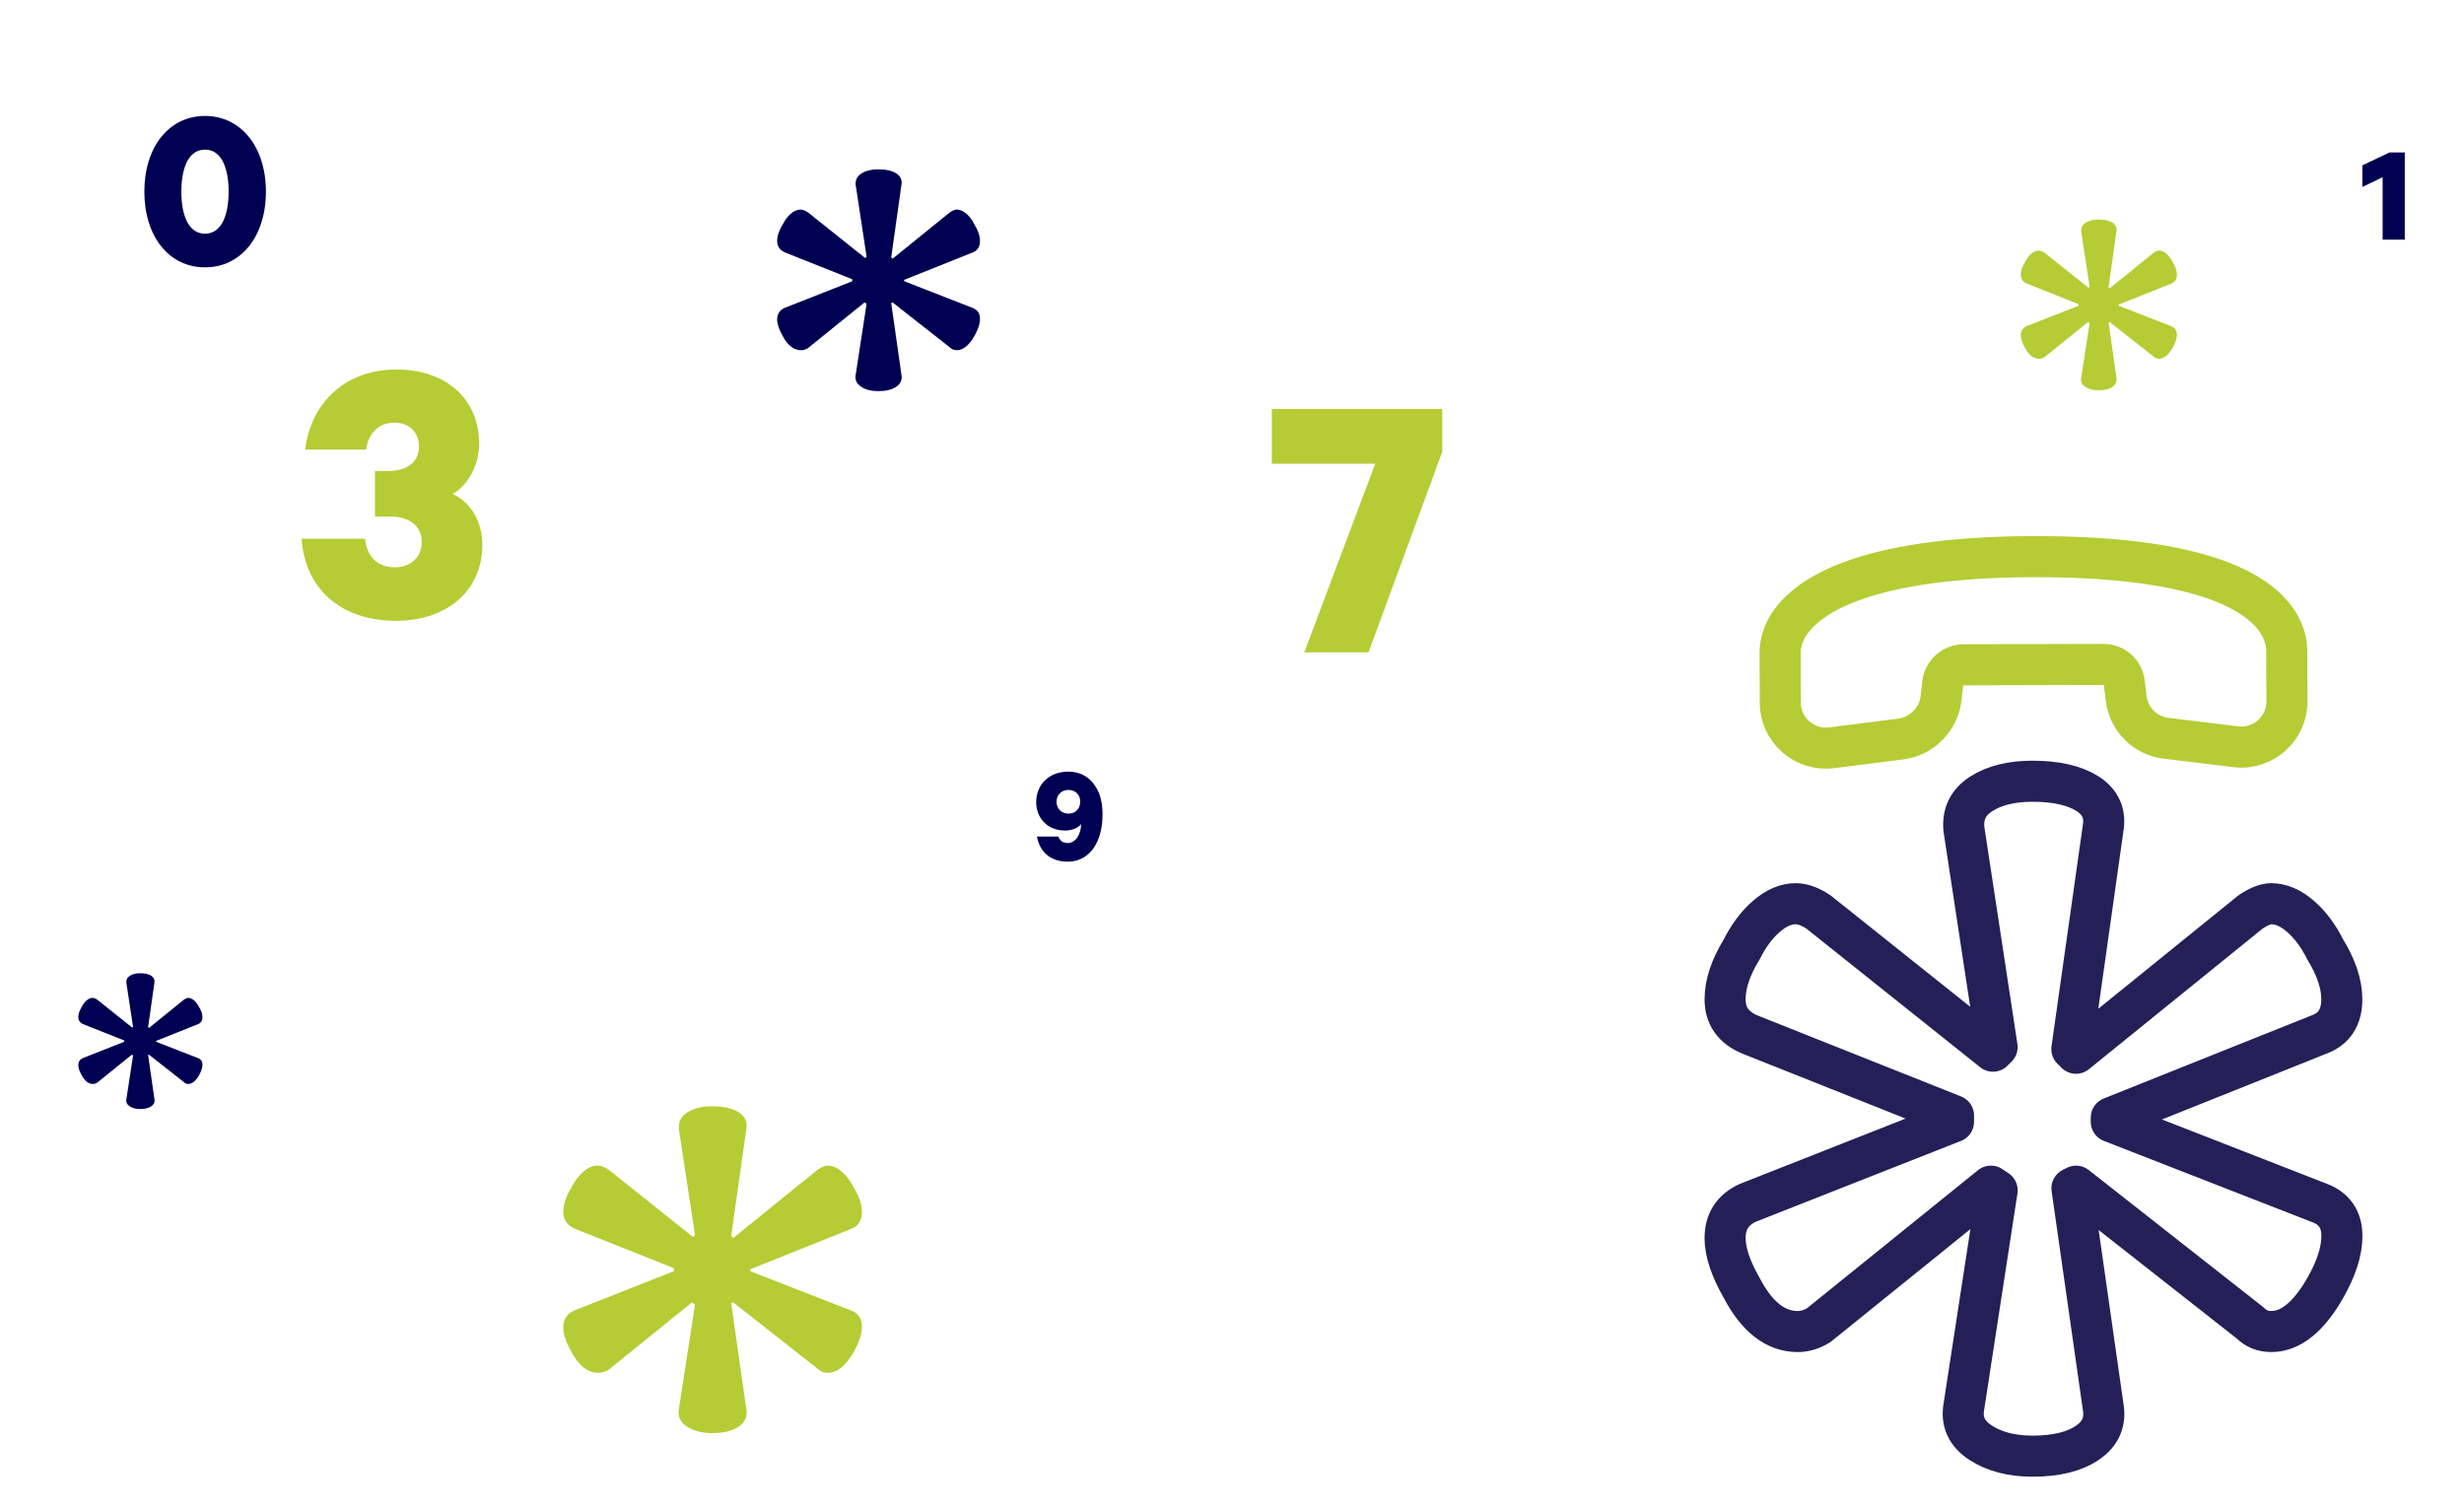 <?xml version="1.0" encoding="utf-8"?>
<!-- Generator: Adobe Illustrator 23.0.3, SVG Export Plug-In . SVG Version: 6.00 Build 0)  -->
<svg version="1.1" id="Layer_1" xmlns="http://www.w3.org/2000/svg" xmlns:xlink="http://www.w3.org/1999/xlink" x="0px" y="0px"
	 viewBox="0 0 833 510" style="enable-background:new 0 0 833 510;" xml:space="preserve">
<style type="text/css">
	.st0{fill:#000052;}
	.st1{fill:#B5CC34;}
	.st2{fill:none;stroke:#B5CC34;stroke-width:13.885;stroke-linecap:round;stroke-linejoin:round;stroke-miterlimit:10;}
	.st3{fill:none;stroke:#242057;stroke-width:13.885;stroke-linecap:round;stroke-linejoin:round;stroke-miterlimit:10;}
</style>
<g>
	<path class="st0" d="M291.13,130.74c-1.54-1-2.16-2.34-1.85-4.04l3.69-24l-0.69-0.46l-19.16,15.46c-0.77,0.46-1.54,0.69-2.31,0.69
		c-2.46,0-4.54-1.62-6.23-4.85c-1.23-2.15-1.85-4-1.85-5.54c0-1.85,0.84-3.15,2.54-3.92l22.85-9v-0.69l-22.62-9
		c-1.85-0.77-2.77-2.08-2.77-3.92c0-1.69,0.61-3.54,1.85-5.54c0.77-1.54,1.69-2.77,2.77-3.69c1.07-0.92,2.15-1.38,3.23-1.38
		c0.77,0,1.62,0.31,2.54,0.92l19.39,15.46l0.46-0.46l-3.69-24.23c-0.16-1.69,0.5-3,1.96-3.92c1.46-0.92,3.35-1.39,5.65-1.39
		c2.61,0,4.65,0.46,6.12,1.39c1.46,0.92,2.04,2.23,1.73,3.92L301.29,87l0.46,0.46l19.39-15.69c0.92-0.61,1.69-0.92,2.31-0.92
		c1.07,0,2.15,0.46,3.23,1.38c1.07,0.92,2,2.16,2.77,3.69c1.23,2,1.85,3.85,1.85,5.54c0,2-0.85,3.31-2.54,3.92l-23.08,9.23v0.46
		l23.08,9c1.69,0.62,2.54,1.85,2.54,3.69c0,1.69-0.62,3.62-1.85,5.77c-1.85,3.23-3.85,4.85-6,4.85c-0.92,0-1.69-0.31-2.31-0.92
		l-19.39-15.23l-0.46,0.23l3.46,24.23c0.31,1.69-0.27,3.04-1.73,4.04c-1.46,1-3.5,1.5-6.12,1.5
		C294.59,132.24,292.67,131.74,291.13,130.74z"/>
</g>
<g>
	<path class="st1" d="M232.24,482.26c-2.27-1.47-3.18-3.45-2.72-5.95l5.44-35.35l-1.02-0.68l-28.21,22.78
		c-1.14,0.68-2.27,1.02-3.4,1.02c-3.63,0-6.69-2.38-9.18-7.14c-1.82-3.17-2.72-5.89-2.72-8.16c0-2.72,1.24-4.64,3.74-5.78
		l33.65-13.26v-1.02l-33.31-13.26c-2.72-1.13-4.08-3.06-4.08-5.78c0-2.49,0.9-5.21,2.72-8.16c1.13-2.26,2.49-4.08,4.08-5.44
		c1.58-1.36,3.17-2.04,4.76-2.04c1.13,0,2.38,0.46,3.74,1.36l28.55,22.78l0.68-0.68l-5.44-35.69c-0.23-2.49,0.73-4.42,2.89-5.78
		c2.15-1.36,4.93-2.04,8.33-2.04c3.85,0,6.85,0.68,9.01,2.04c2.15,1.36,3,3.29,2.55,5.78l-5.1,36.03l0.68,0.68l28.55-23.11
		c1.36-0.9,2.49-1.36,3.4-1.36c1.58,0,3.17,0.68,4.76,2.04c1.58,1.36,2.94,3.18,4.08,5.44c1.81,2.95,2.72,5.67,2.72,8.16
		c0,2.95-1.25,4.88-3.74,5.78l-33.99,13.6v0.68L287.65,443c2.49,0.91,3.74,2.72,3.74,5.44c0,2.5-0.91,5.33-2.72,8.5
		c-2.72,4.76-5.67,7.14-8.84,7.14c-1.36,0-2.5-0.45-3.4-1.36l-28.55-22.44l-0.68,0.34l5.1,35.69c0.45,2.5-0.4,4.48-2.55,5.95
		c-2.16,1.48-5.16,2.21-9.01,2.21C237.34,484.47,234.5,483.73,232.24,482.26z"/>
</g>
<g>
	<path class="st1" d="M705.01,130.8c-1.19-0.77-1.66-1.8-1.42-3.11l2.84-18.47l-0.53-0.36l-14.74,11.9
		c-0.59,0.36-1.18,0.53-1.78,0.53c-1.89,0-3.49-1.24-4.79-3.73c-0.95-1.66-1.42-3.08-1.42-4.26c0-1.42,0.65-2.43,1.95-3.02
		l17.58-6.93v-0.53l-17.4-6.93c-1.42-0.59-2.13-1.6-2.13-3.02c0-1.3,0.47-2.72,1.42-4.26c0.59-1.18,1.3-2.13,2.13-2.84
		c0.83-0.71,1.66-1.07,2.49-1.07c0.59,0,1.24,0.24,1.95,0.71l14.92,11.9l0.36-0.36l-2.84-18.65c-0.12-1.3,0.38-2.31,1.51-3.02
		c1.12-0.71,2.58-1.07,4.35-1.07c2.01,0,3.58,0.36,4.71,1.07c1.12,0.71,1.57,1.72,1.33,3.02l-2.66,18.82l0.36,0.36l14.92-12.08
		c0.71-0.47,1.3-0.71,1.78-0.71c0.83,0,1.66,0.36,2.49,1.07c0.83,0.71,1.54,1.66,2.13,2.84c0.95,1.54,1.42,2.96,1.42,4.26
		c0,1.54-0.65,2.55-1.95,3.02l-17.76,7.1v0.36l17.76,6.93c1.3,0.47,1.95,1.42,1.95,2.84c0,1.3-0.47,2.78-1.42,4.44
		c-1.42,2.49-2.96,3.73-4.62,3.73c-0.71,0-1.3-0.24-1.78-0.71l-14.92-11.72l-0.36,0.18l2.66,18.65c0.24,1.3-0.21,2.34-1.33,3.11
		c-1.13,0.77-2.69,1.15-4.71,1.15C707.67,131.96,706.19,131.57,705.01,130.8z"/>
</g>
<g>
	<path class="st0" d="M43.86,374c-0.94-0.61-1.32-1.44-1.13-2.47l2.26-14.7l-0.42-0.28l-11.73,9.47c-0.47,0.28-0.94,0.42-1.41,0.42
		c-1.51,0-2.78-0.99-3.82-2.97c-0.76-1.32-1.13-2.45-1.13-3.39c0-1.13,0.52-1.93,1.55-2.4l13.99-5.51v-0.42l-13.85-5.51
		c-1.13-0.47-1.7-1.27-1.7-2.4c0-1.04,0.38-2.17,1.13-3.39c0.47-0.94,1.04-1.7,1.7-2.26c0.66-0.57,1.32-0.85,1.98-0.85
		c0.47,0,0.99,0.19,1.55,0.57l11.87,9.47l0.28-0.28l-2.26-14.84c-0.1-1.04,0.3-1.84,1.2-2.4c0.89-0.57,2.05-0.85,3.46-0.85
		c1.6,0,2.85,0.28,3.75,0.85c0.89,0.57,1.25,1.37,1.06,2.4l-2.12,14.98l0.28,0.28l11.87-9.61c0.57-0.38,1.04-0.57,1.41-0.57
		c0.66,0,1.32,0.28,1.98,0.85c0.66,0.57,1.22,1.32,1.7,2.26c0.75,1.23,1.13,2.36,1.13,3.39c0,1.23-0.52,2.03-1.55,2.4l-14.13,5.65
		v0.28l14.13,5.51c1.04,0.38,1.55,1.13,1.55,2.26c0,1.04-0.38,2.21-1.13,3.53c-1.13,1.98-2.36,2.97-3.67,2.97
		c-0.57,0-1.04-0.19-1.41-0.57l-11.87-9.33l-0.28,0.14l2.12,14.84c0.19,1.04-0.17,1.86-1.06,2.47c-0.9,0.61-2.14,0.92-3.75,0.92
		C45.98,374.92,44.8,374.62,43.86,374z"/>
</g>
<g>
	<path class="st0" d="M812.98,81.02h-7.49V59.9l-6.86,3.31v-7.3l9.17-4.37h5.18V81.02z"/>
</g>
<g>
	<path class="st0" d="M357.8,282.78c0.43,1.3,1.44,2.21,3.12,2.21c2.83,0,4.51-3.12,4.56-6.19v-0.24c-0.86,1.25-2.88,2.21-5.42,2.21
		c-6,0-9.75-4.27-9.75-9.55c0-5.9,4.18-10.37,10.95-10.37c3.79,0,7.06,1.78,9.02,4.9c1.73,2.59,2.45,5.76,2.45,9.65
		c0,9.22-4.32,15.89-11.76,15.89c-5.86,0-9.46-3.31-10.42-8.5H357.8z M361.21,267.04c-2.3,0-4.03,1.63-4.03,3.98
		c0,2.4,1.73,4.03,4.03,4.03c2.35,0,3.98-1.63,3.98-4.03C365.2,268.67,363.56,267.04,361.21,267.04z"/>
</g>
<g>
	<path class="st0" d="M48.8,64.79c0-15.1,8.32-25.59,20.51-25.59c12.19,0,20.59,10.5,20.59,25.59c0,15.1-8.4,25.59-20.59,25.59
		C57.11,90.39,48.8,79.89,48.8,64.79z M61.31,64.79c0,7.67,2.26,14.21,7.99,14.21c5.73,0,7.99-6.54,7.99-14.21
		s-2.26-14.21-7.99-14.21C63.57,50.58,61.31,57.12,61.31,64.79z"/>
</g>
<g>
	<path class="st1" d="M126.76,159.23h4.42c5.9,0,10.45-2.55,10.45-8.31c0-4.56-3.08-8.04-8.31-8.04c-5.76,0-8.98,4.15-9.51,9.11
		h-20.64c1.74-14.88,12.73-27.07,30.82-27.07c17.29,0,28.01,10.32,28.01,25.19c0,7.1-3.89,14.07-8.98,16.88
		c6.57,3.08,10.05,9.78,10.05,17.29c0,14.61-11.12,25.59-29.21,25.59c-18.89,0-30.82-11.12-31.89-27.74h21.44
		c0.54,5.63,3.89,9.65,10.05,9.65c5.36,0,9.11-3.35,9.11-8.58c0-5.63-4.42-8.58-10.72-8.58h-5.09V159.23z"/>
</g>
<g>
	<path class="st1" d="M462.65,220.54h-21.71l23.99-63.79h-34.97v-18.49h57.62v14.47L462.65,220.54z"/>
</g>
<g>
	<path class="st2" d="M601.86,237.53l-0.05-16.93c-0.01-3.3,1.08-8.33,6.33-13.61c0,0,0,0,0,0c8.47-8.51,29.09-18.68,79.22-18.81
		c29.72-0.08,52.22,3.23,66.88,9.82c16.37,7.37,18.84,17.05,18.85,22.16l0.04,16.93c0.01,4.13-1.58,8-4.49,10.92
		c-3.38,3.4-8.06,5.02-12.82,4.44l-23.57-2.88c-7.08-0.86-12.61-6.41-13.46-13.49l-0.64-5.27c-0.42-3.54-3.43-6.2-6.99-6.19
		l-47.41,0.12c-3.47,0.01-6.56,2.77-6.96,6.23l-0.6,5.27c-0.79,6.83-6.57,12.69-13.39,13.56l-23.56,3
		c-4.39,0.56-8.81-0.8-12.14-3.72S601.87,241.96,601.86,237.53l-0.01-2.3"/>
</g>
<g>
	<path class="st3" d="M669.56,487.7c-4.69-3.04-6.56-7.13-5.62-12.29l11.23-73.01l-2.11-1.41l-58.27,47.04
		c-2.35,1.4-4.68,2.11-7.02,2.11c-7.49,0-13.81-4.92-18.95-14.74c-3.75-6.55-5.62-12.17-5.62-16.85c0-5.62,2.57-9.59,7.72-11.94
		l69.5-27.38v-2.11l-68.8-27.38c-5.62-2.34-8.42-6.32-8.42-11.94c0-5.14,1.87-10.76,5.62-16.85c2.34-4.67,5.14-8.42,8.42-11.23
		c3.27-2.81,6.55-4.21,9.83-4.21c2.34,0,4.92,0.94,7.72,2.81l58.97,47.04l1.4-1.4l-11.23-73.72c-0.47-5.14,1.51-9.13,5.97-11.93
		c4.44-2.81,10.18-4.21,17.2-4.21c7.95,0,14.15,1.4,18.6,4.21c4.44,2.81,6.2,6.79,5.26,11.93l-10.53,74.42l1.4,1.4l58.97-47.74
		c2.81-1.87,5.14-2.81,7.02-2.81c3.27,0,6.55,1.4,9.83,4.21c3.27,2.81,6.08,6.56,8.42,11.23c3.74,6.09,5.62,11.7,5.62,16.85
		c0,6.09-2.58,10.07-7.72,11.94l-70.21,28.08v1.4L784,406.61c5.14,1.88,7.72,5.62,7.72,11.23c0,5.16-1.88,11-5.62,17.55
		c-5.62,9.83-11.7,14.74-18.26,14.74c-2.81,0-5.16-0.93-7.02-2.81L701.86,401l-1.4,0.7l10.53,73.72c0.93,5.16-0.82,9.25-5.26,12.29
		c-4.45,3.05-10.65,4.56-18.6,4.56C680.09,492.26,674.24,490.75,669.56,487.7z"/>
</g>
</svg>
